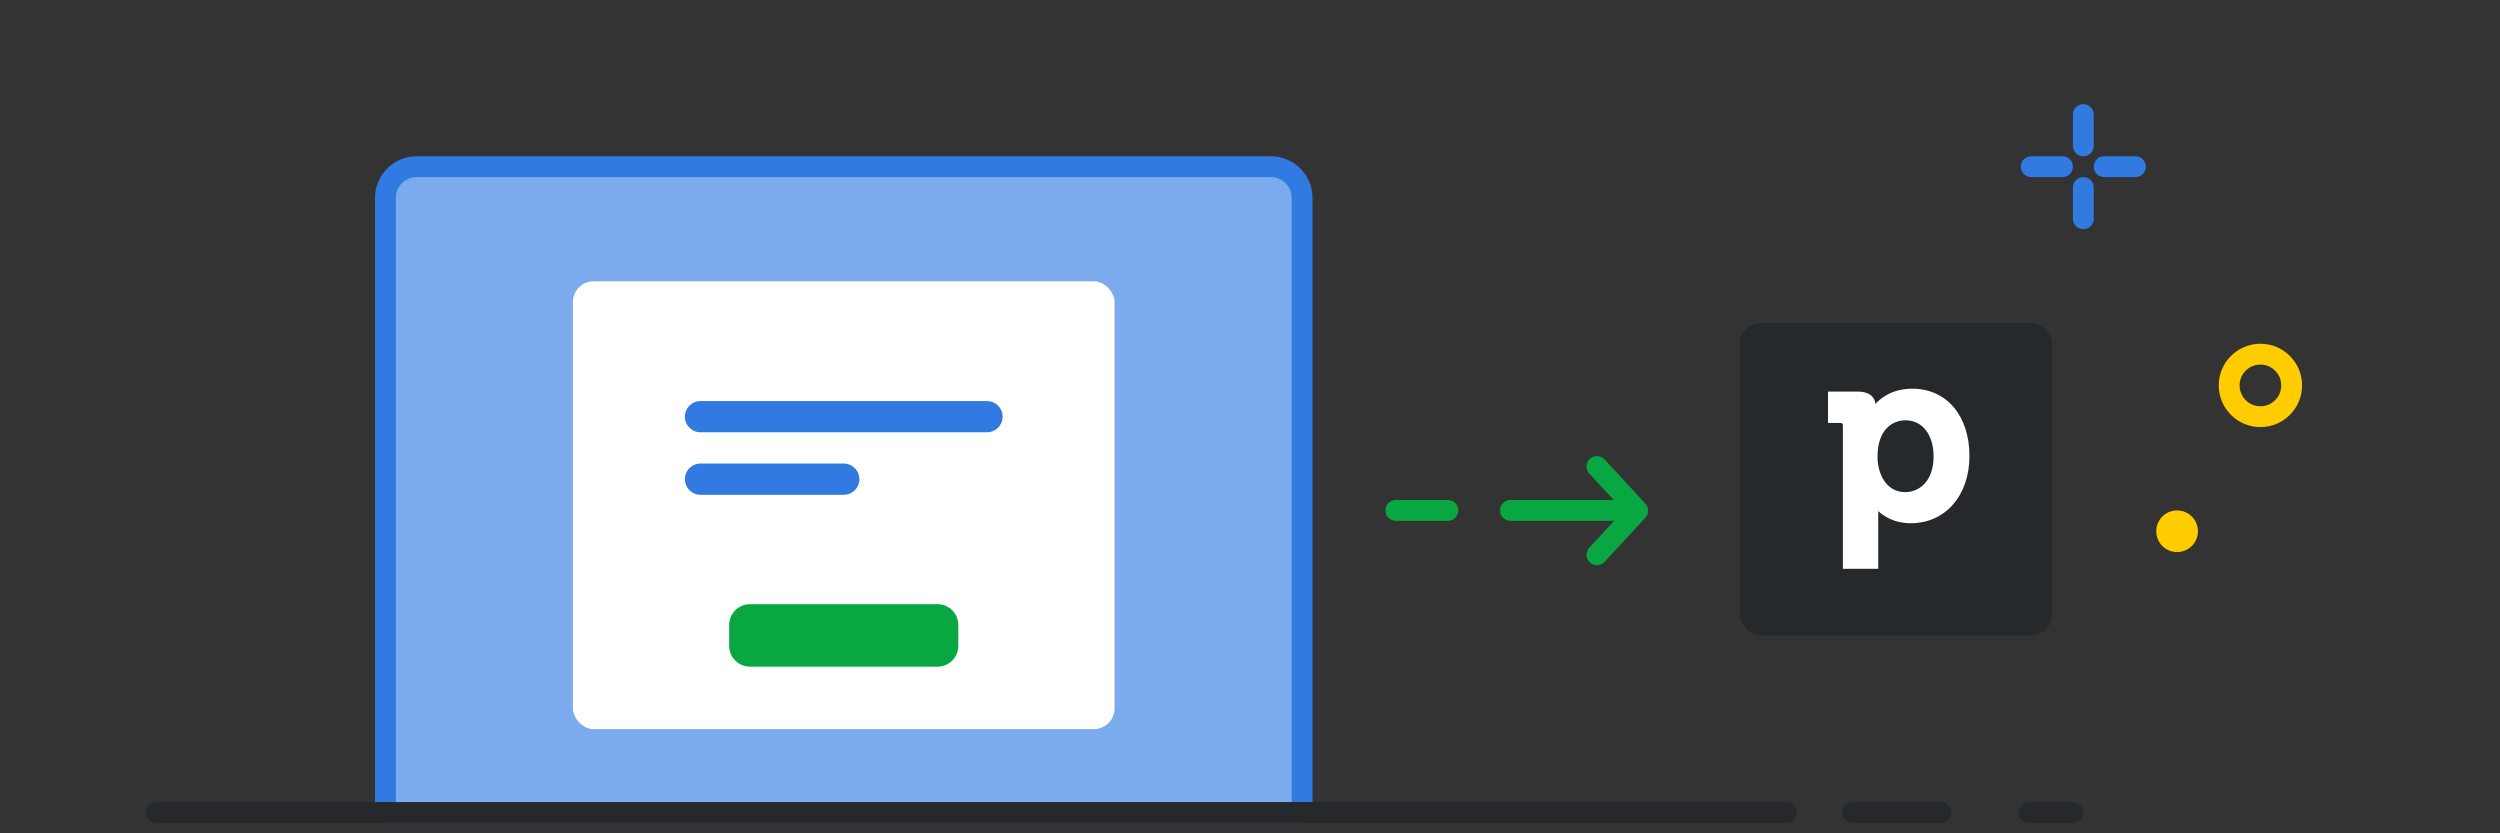 <svg width="240" height="80" viewBox="0 0 240 80" fill="none" xmlns="http://www.w3.org/2000/svg"><rect x="0" y="0" width="240" height="80" fill="#333333" stroke="none"/><path fill-rule="evenodd" clip-rule="evenodd" d="M125 78V19C125 17.343 123.657 16 122 16L40 16C38.343 16 37 17.343 37 19L37 78" fill="#7BAAED"/><path d="M125 78V19C125 17.343 123.657 16 122 16L40 16C38.343 16 37 17.343 37 19L37 78H125Z" stroke="#317AE2" stroke-width="2" stroke-linecap="round" stroke-linejoin="round"/><rect x="55" y="27" width="52" height="43" rx="2" fill="white"/><path d="M90 58H72C70.895 58 70 58.895 70 60V62C70 63.105 70.895 64 72 64H90C91.105 64 92 63.105 92 62V60C92 58.895 91.105 58 90 58Z" fill="#08A742"/><path d="M67.25 40H94.75M67.25 46H81" stroke="#317AE2" stroke-width="3" stroke-linecap="round" stroke-linejoin="round"/><rect x="167" y="31" width="30" height="30" rx="2" fill="#26292C"/><path fill-rule="evenodd" clip-rule="evenodd" d="M180.242 43.843C180.242 41.266 181.638 40.348 182.945 40.348C184.548 40.348 185.625 41.742 185.625 43.819C185.625 46.188 184.255 47.246 182.9 47.246C181.072 47.246 180.242 45.48 180.242 43.843ZM183.588 37.316C181.682 37.316 180.579 38.181 180.046 38.777C179.983 38.263 179.647 37.595 178.336 37.595H175.487V40.604H176.655C176.853 40.604 176.917 40.667 176.917 40.867V54.604H180.311V49.448C180.311 49.309 180.308 49.179 180.304 49.062C180.834 49.553 181.848 50.23 183.429 50.23C186.747 50.23 189.068 47.576 189.068 43.774C189.068 39.911 186.865 37.316 183.588 37.316Z" fill="white"/><path d="M171.506 78L15 78M199 78L194.77 78M186.31 78L177.851 78" stroke="#26292C" stroke-width="2" stroke-linecap="round" stroke-linejoin="round"/><path d="M153.311 44.789L157.22 49.024L153.311 53.258" stroke="#08A742" stroke-width="2" stroke-linecap="round" stroke-linejoin="round"/><path d="M157 49L145 49" stroke="#08A742" stroke-width="2" stroke-linecap="round" stroke-linejoin="round"/><path d="M139 49L134 49" stroke="#08A742" stroke-width="2" stroke-linecap="round" stroke-linejoin="round"/><circle cx="209" cy="51" r="2" fill="#FFCC00"/><path fill-rule="evenodd" clip-rule="evenodd" d="M217 40C218.657 40 220 38.657 220 37C220 35.343 218.657 34 217 34C215.343 34 214 35.343 214 37C214 38.657 215.343 40 217 40Z" stroke="#FFCC00" stroke-width="2" stroke-linecap="round" stroke-linejoin="round"/><path d="M200 11V14M200 18V21M195 16H198M202 16H205" stroke="#317AE2" stroke-width="2" stroke-linecap="round" stroke-linejoin="round"/></svg>